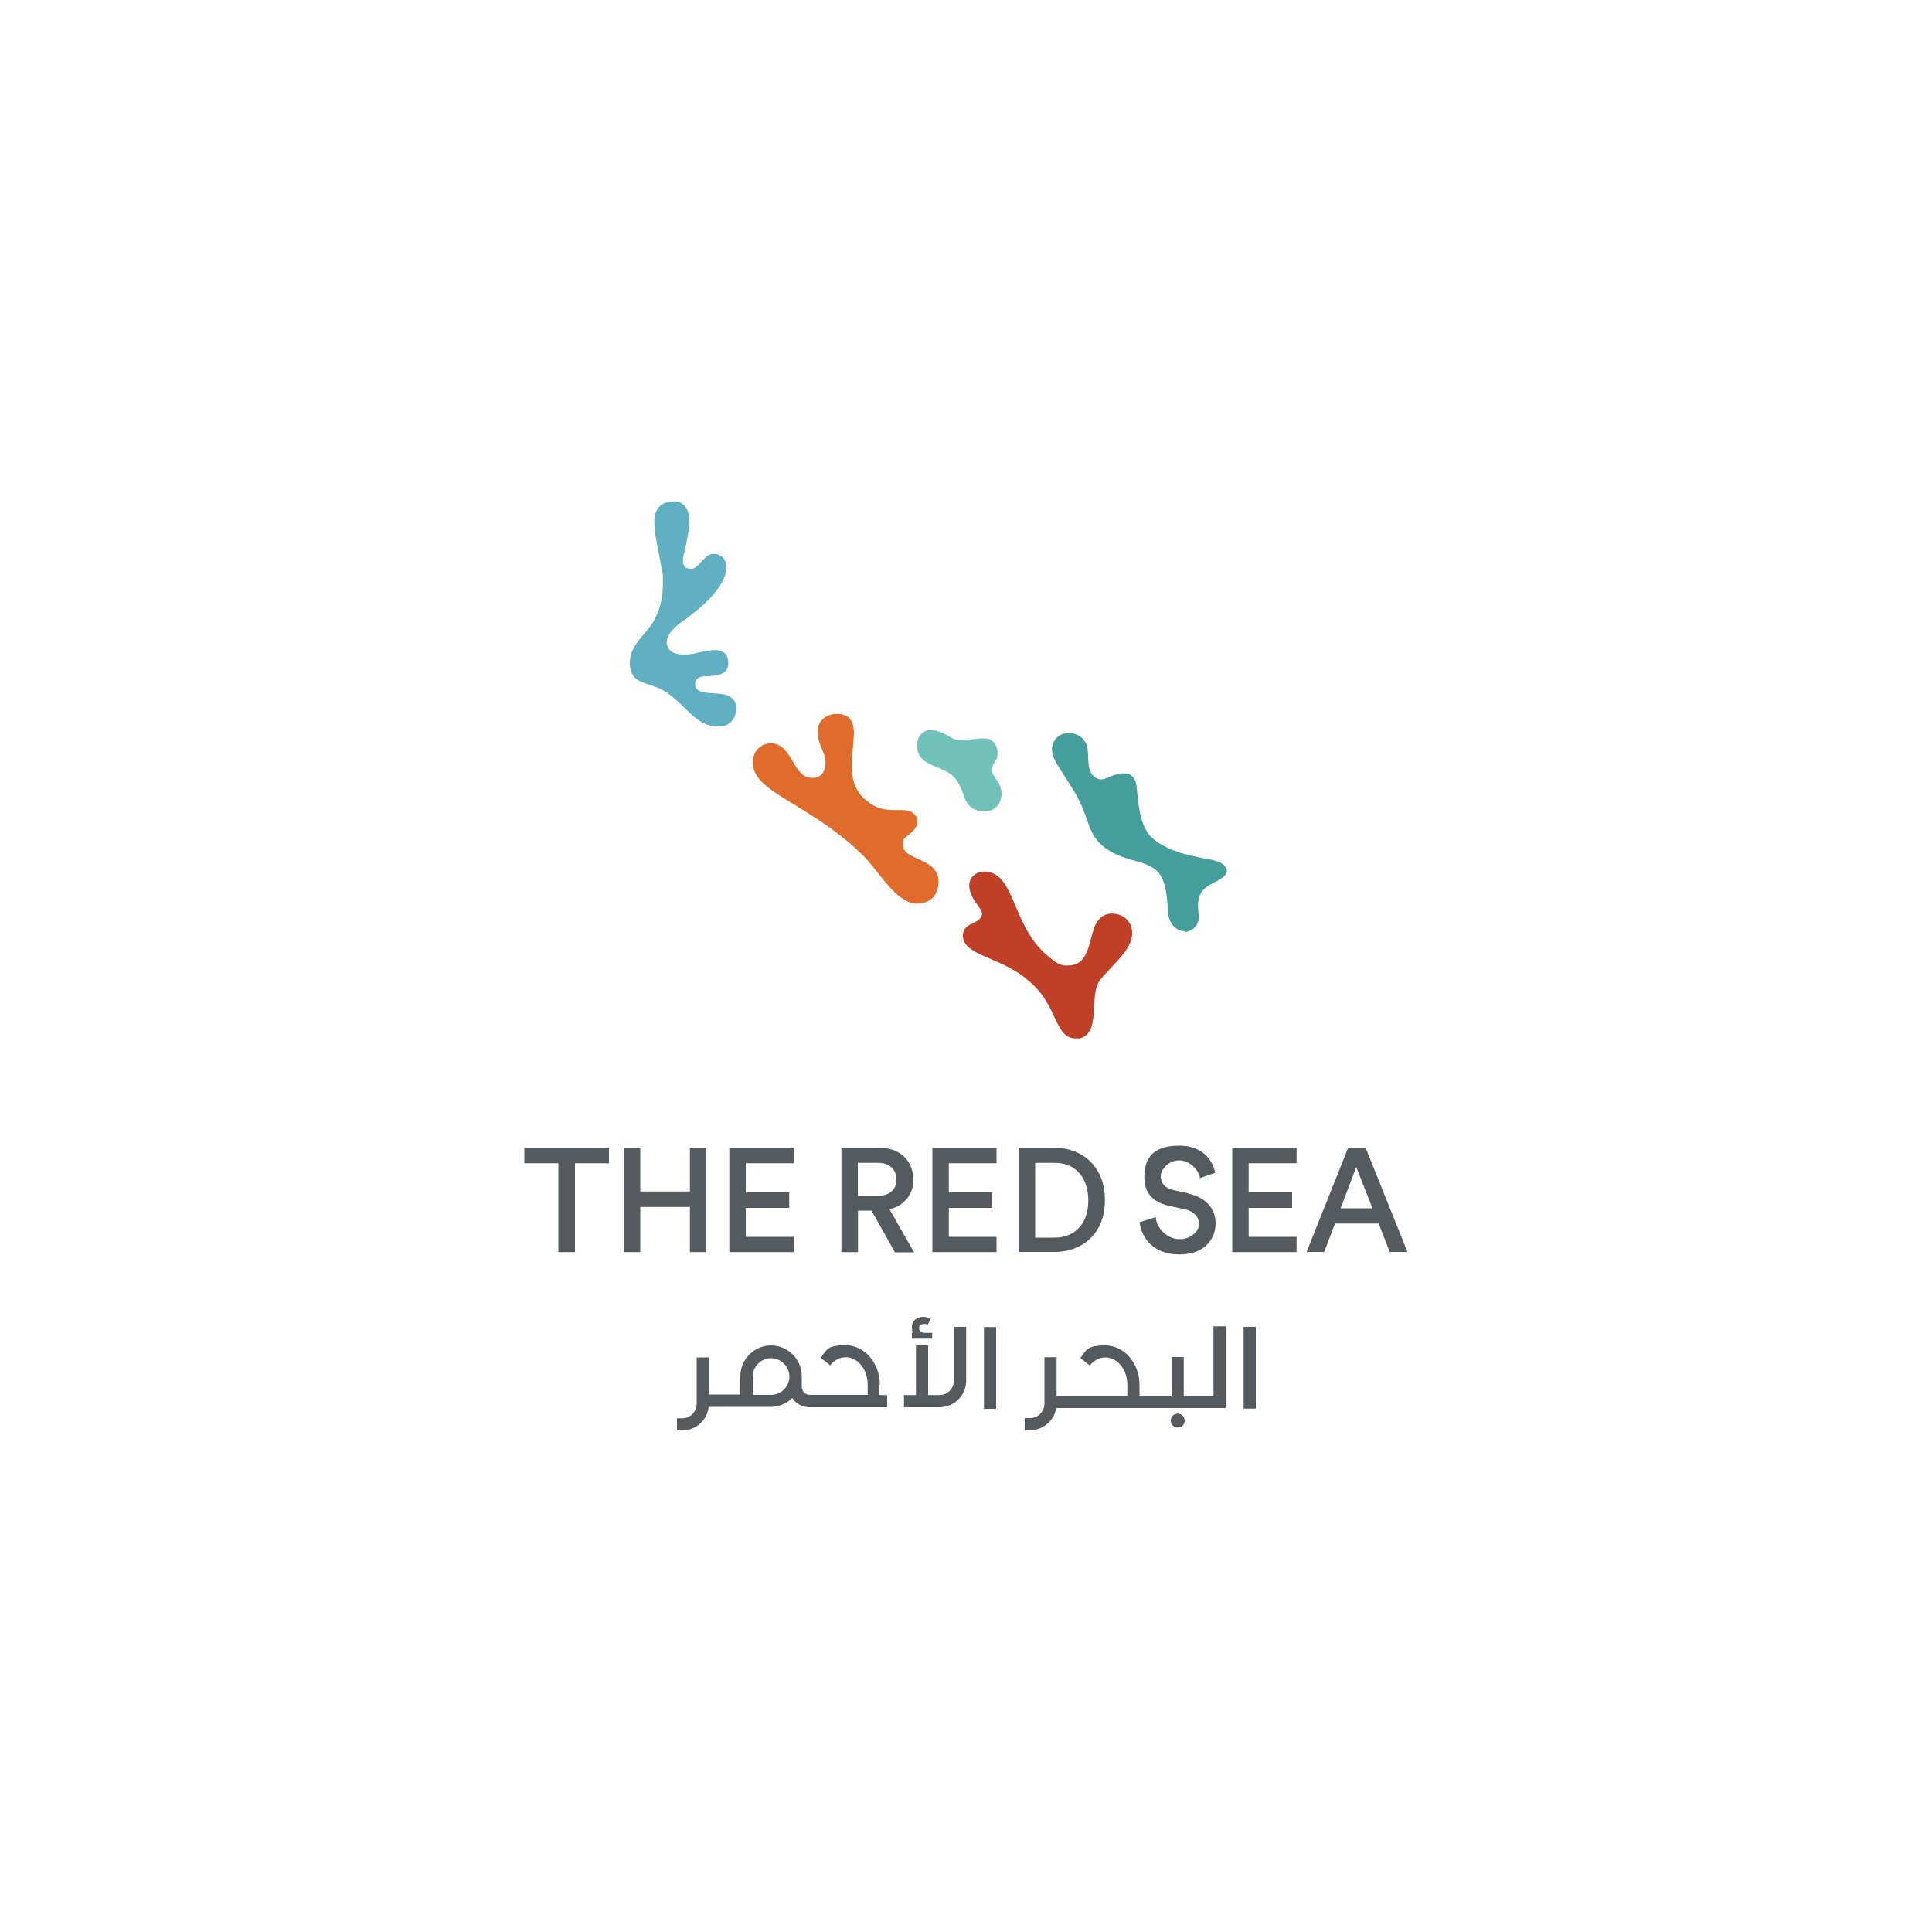 <?xml version="1.0" encoding="UTF-8"?>
<svg id="Layer_1" xmlns="http://www.w3.org/2000/svg" version="1.1" viewBox="0 0 1000 1000">
  <!-- Generator: Adobe Illustrator 29.0.0, SVG Export Plug-In . SVG Version: 2.1.0 Build 186)  -->
  <defs>
    <style>
      .st0 {
        fill: #449f9c;
      }

      .st1 {
        fill: #555a5f;
      }

      .st2 {
        fill: #c03f27;
      }

      .st3 {
        fill: #5fb0c2;
      }

      .st4 {
        fill: #71c2ba;
      }

      .st5 {
        fill: #df6c2d;
      }
    </style>
  </defs>
  <g id="g18">
    <g id="g5">
      <path id="path1" class="st2" d="M557.4,537.5h-.7c-5.7-.2-7.8-4.4-10.9-10.9-2.6-5.7-5.8-12.6-13-18.6-6.4-5.8-13.7-8.9-20.2-11.7-7.7-3.3-13.5-5.8-14.2-11.3-.2-4.6,2.6-6,5.5-7.3,1.3-.7,2.6-1.3,3.3-2.2s1.1-1.8,1.1-2.7-1.1-2.6-2.2-4.2c-1.6-2.2-4-5.3-4.4-9.5-.4-5.1,3.5-7.8,7.3-8,8.9-.2,12.4,7.8,16.8,18.2,3.5,8.4,7.7,17.7,15.5,24.6,5.8,5.1,8,6.2,12,5.8h.5c7.3-.5,9.1-7.1,10.8-13.5,1.6-6.4,3.3-12.4,9.9-13.3,6.4-.4,11.1,3.5,11.5,9.5.4,6.7-5.8,13.1-11.7,19.3-1.6,1.6-3.1,3.3-4.4,4.9-2.9,3.1-3.3,8.8-3.6,14.4v.4c-.4,7.5-.9,14.8-8,16.2-.2-.2-.4-.2-.7-.2h0Z"/>
      <path id="path2" class="st0" d="M613.2,482c-4.9,0-7.8-4.7-8.4-8-.2-1.3-.4-2.9-.4-4.6-.5-6.9-1.3-15.5-6.4-19.3-3.5-2.6-6.9-3.6-11.1-4.7-4.4-1.3-9.5-2.6-15-6.6-5.7-4.4-7.3-8.8-9.3-14.6-1.6-4.6-3.5-9.7-7.7-16.4-1.6-2.6-3.1-4.9-4.4-6.9-2.9-4.4-5.1-7.7-5.8-11.1,0-.4-.2-.9-.2-1.3-.2-3.8,2.2-8.2,6.9-8.9.5,0,.9-.2,1.5-.2,4.2-.2,8.8,2.4,9.9,7.5.2,1.3.4,2.7.4,4.2v1.1c.2,4,.5,7.8,3.3,9.9,1.1.9,2.2,1.3,3.5,1.3h0c1.3,0,2.4-.5,3.8-1.1,1.6-.7,3.6-1.5,6.2-1.8.5-.2,1.1-.2,1.5-.2,3.8-.2,6.4,2.4,6.7,6.4.2.9.2,2,.4,3.3.7,7.3,1.8,19.5,8.8,24.6,8.4,6.4,17.5,8,24.8,9.5,6.4,1.1,11.1,2,12.6,5.5.2.5.2.7.2,1.1-.4,2.7-2.7,4.2-6,5.8-4.4,2.2-9.3,4.6-8.9,13.1,0,.7.2,1.6.2,2.6s.2.9.2,1.5c.2,3.5-1.5,7.8-6.6,8.6h-.5Z"/>
      <path id="path3" class="st4" d="M509.6,420c-7.8-.2-9.5-4.6-11.3-9.7-1.1-2.7-2.2-5.8-4.7-8.2-2.2-2.4-5.3-3.6-8.4-4.9-5.5-2.2-10.4-4.4-10.6-11.3,0-4.6,2.9-8,6.9-8s7.3,1.8,9.5,3.1c1.8,1.1,3.5,2,5.5,2,2.9,0,4.9-.2,6.9-.4,1.8-.2,3.8-.4,6-.4,4.6,0,6.9,3.6,6.9,7.3s-.7,3.6-1.5,4.9-1.3,2.6-1.3,4.2c-.2,1.3.7,2.6,1.8,4.2,1.5,2,2.9,4.4,3.1,7.7,0,5.7-3.5,9.5-8.9,9.5Z"/>
      <path id="path4" class="st5" d="M474.4,467.8c-7.7-.2-15-9.5-20.8-17l-.2-.2c-2.4-2.9-4.4-5.7-6.4-7.5-11.9-11.9-24.6-19.7-35-26.1-13-7.8-22.3-13.5-22.4-22.3,0-4.9,3.3-10,9.7-10,5.7.4,8.4,4.9,11.1,9.5,2.6,4.4,4.9,8.4,9.9,8.4h.4c4,0,6.4-2.7,6.6-7.5,0-3.1-.9-5.1-1.8-7.3-1.1-2.4-2.2-5.1-2.2-9.7s4-8.6,9.9-8.6,8.6,3.3,8.8,9.5c0,2.4-.4,5.1-.5,7.7-.4,3.1-.7,6.4-.7,9.7,0,7.1,1.8,12.2,5.7,16.2,6.9,6.7,11.7,6.7,19.5,6.7h1.3c4.6,0,7.5,2.4,7.5,6.2-.2,3.1-2.6,5.1-4.7,6.7-1.3,1.1-2.6,2-2.9,3.6v.4c-.4,4.6,3.6,6.4,8,8.4,4.9,2.2,10.4,4.7,10.6,11.5,0,7.3-4.2,11.5-10.9,11.5Z"/>
      <path id="path5" class="st3" d="M371.3,376c-7.1,0-12-4.7-17.3-9.9-2.2-2.2-4.6-4.4-7.1-6.4-3.6-2.9-7.5-4.2-10.8-5.3-5.1-1.6-8.9-2.9-9.9-8.9-.2-.7-.2-1.5-.2-2.2,0-6.4,3.6-10.8,7.3-15.1.9-1.1,1.8-2.2,2.7-3.3,3.3-4.2,7.1-11.5,7.1-22.4s-.2-4-.4-6.2c-.4-3.3-1.1-6.9-1.8-10.4-1.1-5.5-2.2-10.9-2.2-15.3-.2-6.4,2.7-10.2,7.8-10.9.7,0,1.5-.2,2-.2,4.9,0,7.7,2.9,8.2,8.8v2.2c0,4.2-1.3,9.9-2.2,13.9-.7,2.9-1.1,4.7-1.1,5.8.2,3.3,1.6,4,3.8,4.2h.9c1.6,0,3.1-1.6,4.6-3.3,1.6-1.8,3.5-3.8,5.8-4.4h.9c3.3,0,6,2.2,6.4,5.1,0,.5.2,1.1.2,1.5,0,8.2-8,17.9-23.4,28.8-4.9,3.5-7.5,7.1-7.5,10.2s0,.9.2,1.5c1.1,4.2,4.9,4.9,8.6,5.1h.4c2,0,4.4-.5,7.1-1.1s6-1.3,8.6-1.3h.4c1.3,0,5.8.4,6.4,5.1,0,.5.2.9.2,1.5-.2,6.2-5.7,6.7-11.1,6.9-.9,0-1.8,0-2.6.2-2.2.4-3.5,1.6-3.5,3.6v.7c.4,3.8,4.6,4,9.9,4.4,5.3.2,10.6,1.1,11.3,6.7v1.5c0,4.6-3.3,8.4-7.5,8.9-.9-.2-1.6,0-2.4,0Z"/>
    </g>
    <g id="g16">
      <polygon id="polygon5" class="st1" points="271.4 594.1 271.4 602.1 289 602.1 289 648.1 297.6 648.1 297.6 602.1 315.2 602.1 315.2 594.1 271.4 594.1"/>
      <polygon id="polygon6" class="st1" points="322.9 594.1 322.9 648.1 331.4 648.1 331.4 624.7 357.1 624.7 357.1 648.1 365.6 648.1 365.6 594.1 357.1 594.1 357.1 616.7 331.4 616.7 331.4 594.1 322.9 594.1"/>
      <polygon id="polygon7" class="st1" points="386 640.2 386 625.2 408.5 625.2 408.5 617.1 386 617.1 386 602.1 410.9 602.1 410.9 594.1 377.5 594.1 377.5 648.1 410.9 648.1 410.9 640.2 386 640.2"/>
      <path id="path7" class="st1" d="M472.7,610.5c0-9.6-6.9-16.3-16.7-16.3h-20.5v53.9h8.6v-21.5h7l12.1,21.6h9.9l-12.7-22.3c7.5-1.7,12.4-7.7,12.4-15.3ZM444,601.9h10.6c5.7,0,9.4,3.4,9.4,8.6s-3.6,8.4-9.4,8.4h-10.6v-17Z"/>
      <polygon id="polygon8" class="st1" points="491.1 640.2 491.1 625.2 513.5 625.2 513.5 617.1 491.1 617.1 491.1 602.1 515.8 602.1 515.8 594.1 482.6 594.1 482.6 648.1 515.8 648.1 515.8 640.2 491.1 640.2"/>
      <path id="path8" class="st1" d="M546.4,594.1h-19.1v53.9h18.8c12.9,0,25.8-8.4,25.8-26.8s-12.9-27.1-25.6-27.1h0ZM535.7,601.9h10.4c10.5,0,17.2,7.6,17.2,19.5s-6.9,19.2-17.3,19.2h-10.2v-38.7Z"/>
      <path id="path9" class="st1" d="M614.9,617.6l-7.9-1.7c-4-.9-6.2-3.5-6.2-7.1s4.1-8.2,9.6-8.2,10.1,5.4,10.6,8.5v.7c.1,0,7.9-2.7,7.9-2.7v-.5c-.7-3.2-4.1-13.6-18.6-13.6s-18,7.5-18,16.3,5,13.2,13.4,15l7.5,1.6c4.6,1,7.4,3.9,7.4,7.6s-4,7.9-10.2,7.9-11.6-5.7-12.1-10.7v-.7c-.1,0-8.4,2.6-8.4,2.6v.5c1.1,7.5,7,16.2,20.5,16.2s18.8-8.4,18.8-16.2c-.1-7.7-5.2-13.4-14.2-15.3Z"/>
      <polygon id="polygon9" class="st1" points="646.3 640.2 646.3 625.2 668.8 625.2 668.8 617.1 646.3 617.1 646.3 602.1 671.1 602.1 671.1 594.1 637.8 594.1 637.8 648.1 671.1 648.1 671.1 640.2 646.3 640.2"/>
      <path id="path10" class="st1" d="M707.2,594.5v-.4h-9.4l-21.5,53.9h9.1l5.6-14.7h22.6l5.7,14.7h9.2l-21.5-53.5ZM710.4,625.4h-16.5l8.1-21.3,8.4,21.3Z"/>
    </g>
    <g id="g17">
      <path id="path11" class="st1" d="M493.7,714.7c0,4.1-3.4,7.4-7.4,7.4h-5.9v-25.7h-6.3v25.7h-6.2v6.3h18.4c7.6,0,13.8-6.2,13.8-13.8v-27.8h-6.3v27.8Z"/>
      <path id="path12" class="st1" d="M455.4,716.7c0-11.2-7.9-20.4-17.7-20.4s-9.7,2.4-12.9,6.5l4.9,3.9c2.1-2.7,5.1-4.2,8-4.2,6.3,0,11.4,6.3,11.4,14v5.5h-29.9c-2.2,0-4.2-1.8-4.2-4.2v-5.5c0-8.7-7.2-15.9-15.9-15.9s-15.9,7.2-15.9,15.9v9.5h-16.3v-19.2h-6.3v24.1c0,4.1-3.4,7.4-7.4,7.4h-2.8v6.3h2.8c7,0,12.9-5.3,13.6-12.2h32.1c4.4,0,8.4-1.8,11.2-4.6,1.8,2.9,5.1,4.8,8.8,4.8h40.3v-6.3h-4.1c.1-2,.1-4.1.1-5.5h0ZM399.1,722h-9.5v-9.5c0-5.3,4.4-9.5,9.5-9.5s9.5,4.4,9.5,9.5-4.2,9.5-9.5,9.5Z"/>
      <path id="path13" class="st1" d="M609.6,731.7c-2,0-3.6,1.5-3.6,3.6s1.5,3.6,3.6,3.6,3.6-1.5,3.6-3.6c-.1-2-1.7-3.6-3.6-3.6Z"/>
      <path id="path14" class="st1" d="M482.6,689.9h-4.1c-1.5,0-2.8-1-2.8-2.5s1.1-2.1,2.5-2.1,1.3.1,2,.4l1.5-3.1c-1.3-.6-2.5-1-3.8-1-3.2,0-5.9,2-5.9,5.2s.4,2.2,1.1,2.9h-1.1v3.2h10.5v-3.1Z"/>
      <rect id="rect14" class="st1" x="509.3" y="686.9" width="6.3" height="42.3"/>
      <rect id="rect15" class="st1" x="643.7" y="686.8" width="6.3" height="42.3"/>
      <path id="path15" class="st1" d="M628.3,722.8h-15.6v-20.4h-6.3v20.4h-16.6v-6c0-11.2-7.9-20.4-17.7-20.4s-9.7,2.4-12.9,6.5l4.9,3.9c2.1-2.7,5.1-4.2,8-4.2,6.3,0,11.4,6.3,11.4,14v6h-36.6v-20.1h-6.3v24.1c0,4.1-3.4,7.4-7.4,7.4h-2.8v6.3h2.8c6.7,0,12.5-5.1,13.5-11.5h87.7v-42.3h-6.3v36.1h.3Z"/>
    </g>
  </g>
</svg>